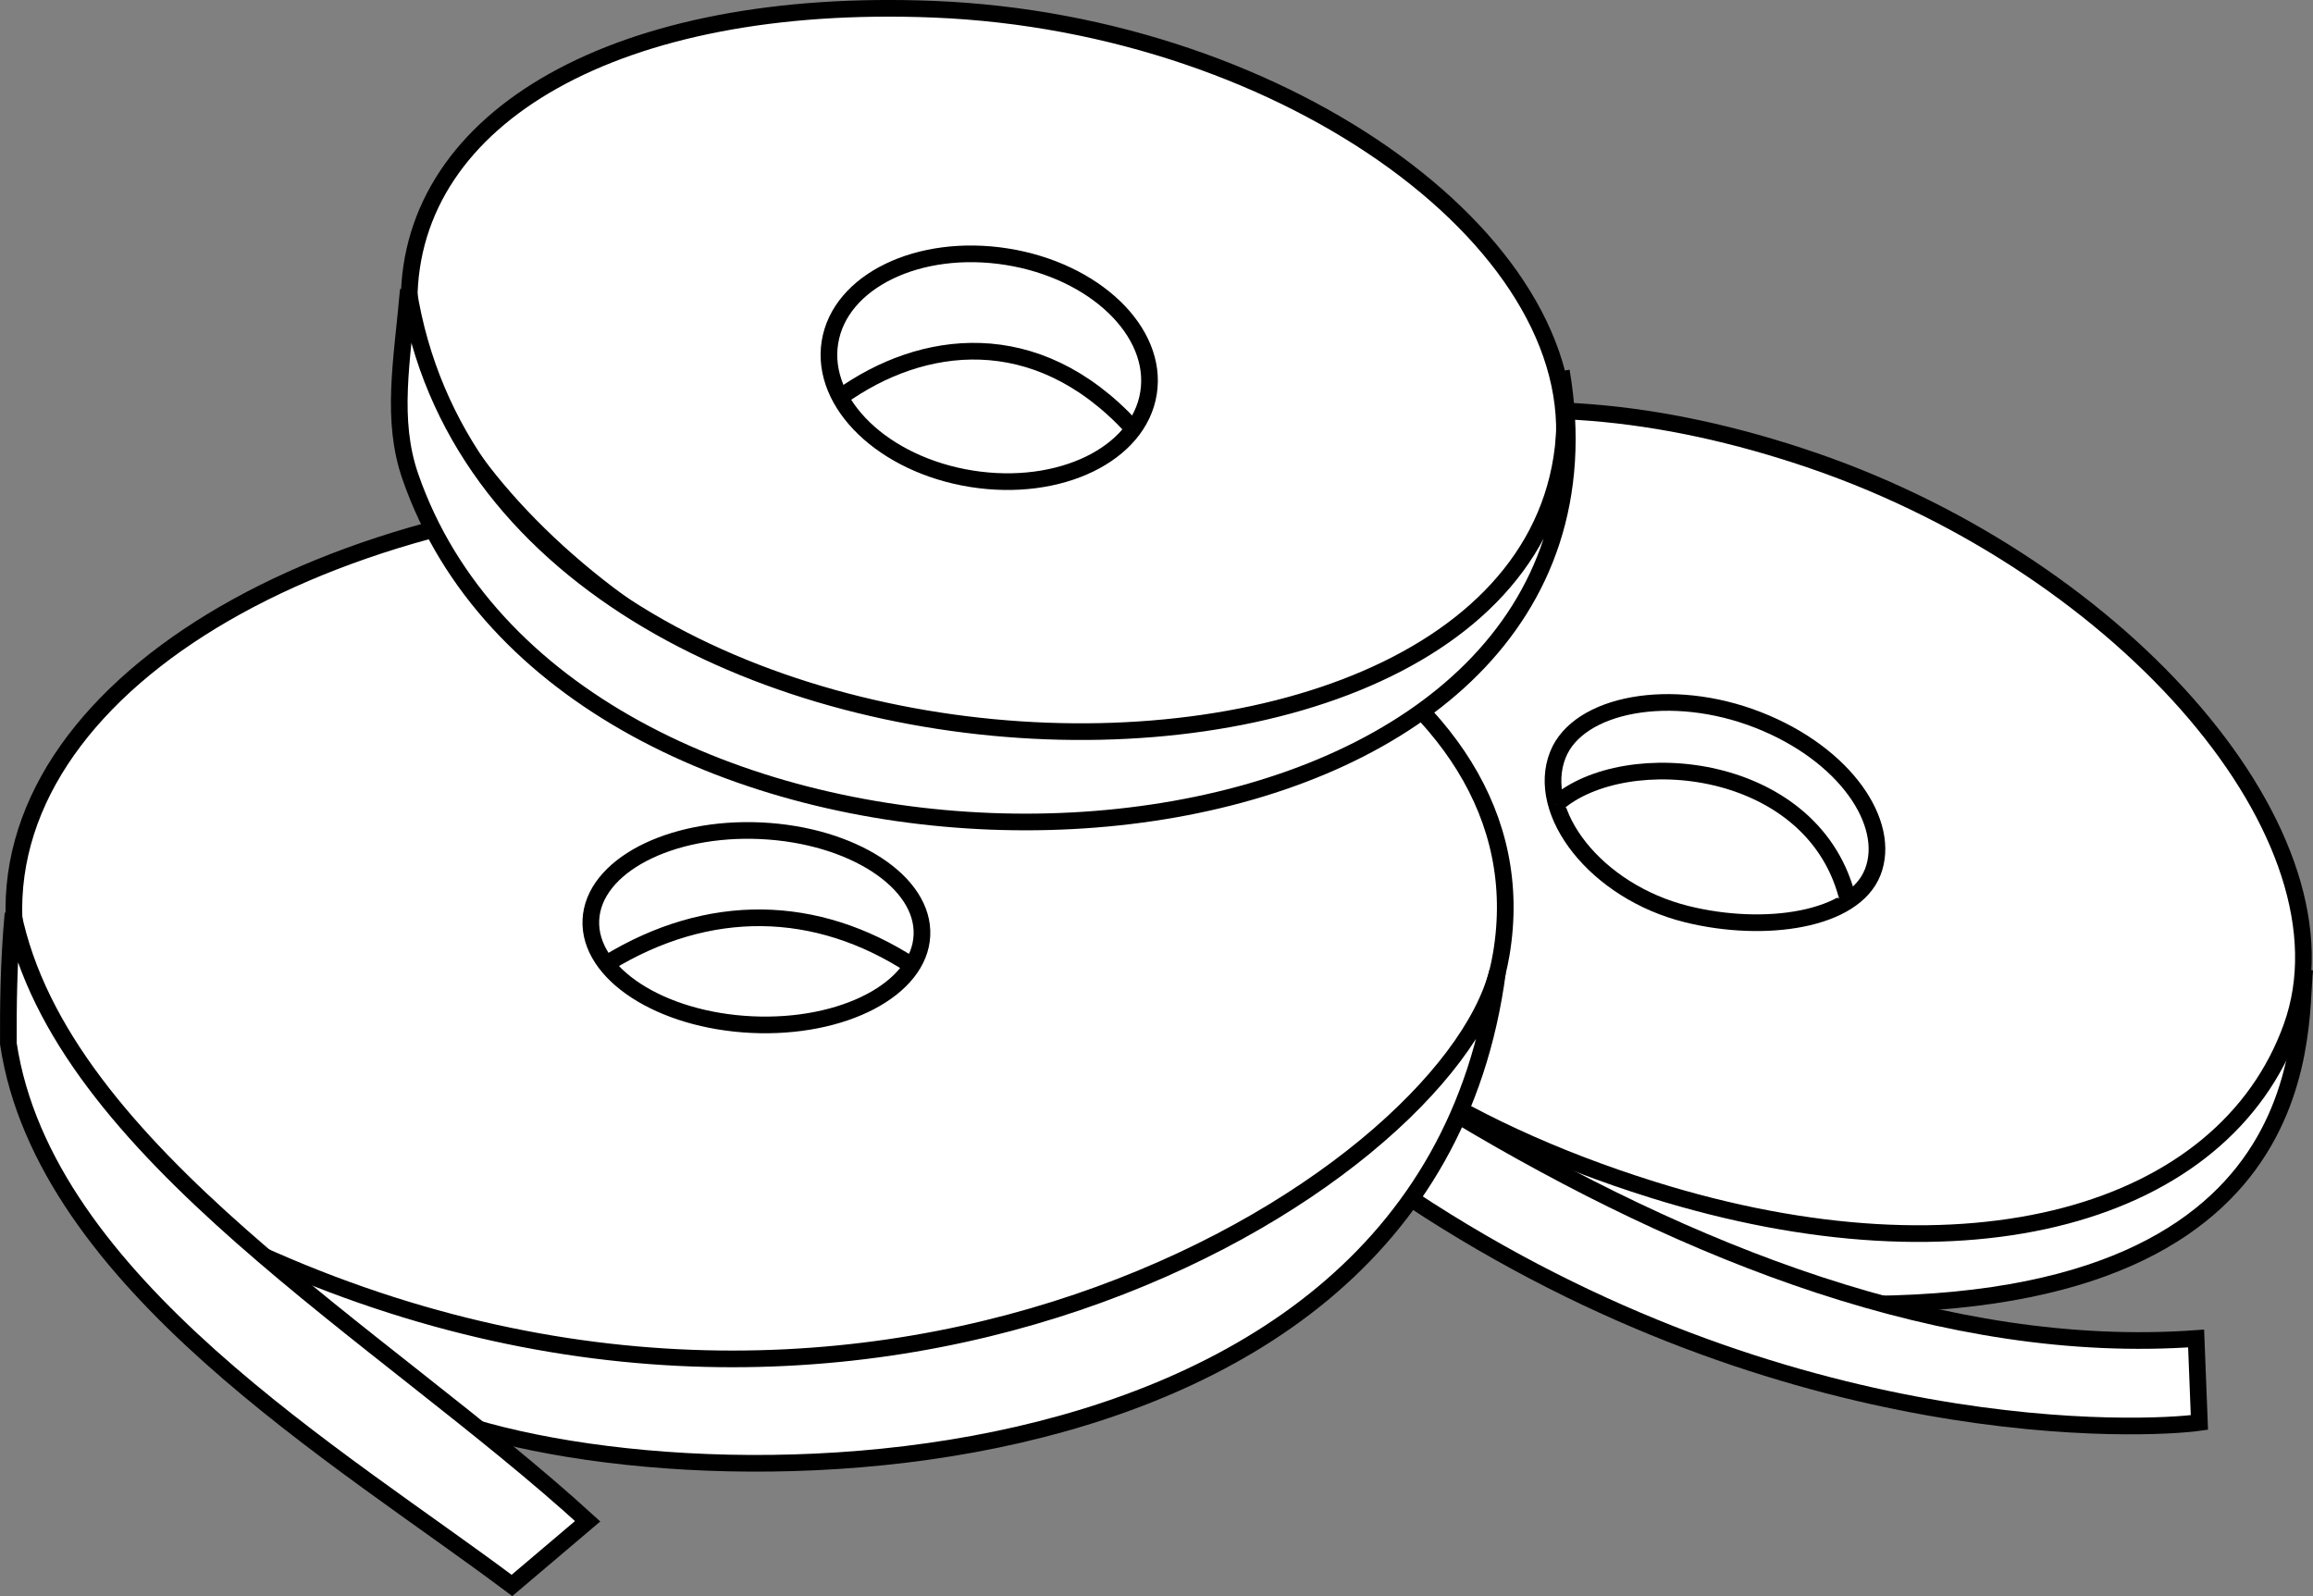 <?xml version="1.0" encoding="utf-8"?>
<!-- Generator: Adobe Illustrator 16.0.0, SVG Export Plug-In . SVG Version: 6.00 Build 0)  -->
<!DOCTYPE svg PUBLIC "-//W3C//DTD SVG 1.1//EN" "http://www.w3.org/Graphics/SVG/1.1/DTD/svg11.dtd">
<svg version="1.1"
	 id="svg5" xmlns:inkscape="http://www.inkscape.org/namespaces/inkscape" xmlns:sodipodi="http://sodipodi.sourceforge.net/DTD/sodipodi-0.dtd" xmlns:svg="http://www.w3.org/2000/svg" sodipodi:docname="disegno.svg" inkscape:version="1.2.2 (b0a8486541, 2022-12-01)"
	 xmlns="http://www.w3.org/2000/svg" xmlns:xlink="http://www.w3.org/1999/xlink" x="0px" y="0px" width="138.806px"
	 height="95.784px" viewBox="210.473 216.082 138.806 95.784" enable-background="new 210.473 216.082 138.806 95.784"
	 xml:space="preserve">
<rect x="210.473" y="216.082" width="138.806" height="95.784" fill="#808080" stroke="none"/>
<sodipodi:namedview  bordercolor="#666666" inkscape:cx="193.23035" pagecolor="#ffffff" borderopacity="1.0" showgrid="false" inkscape:cy="352.57107" inkscape:zoom="0.84096521" id="namedview7" inkscape:deskcolor="#d1d1d1" inkscape:showpageshadow="2" inkscape:pageopacity="0.0" inkscape:document-units="mm" inkscape:pagecheckerboard="0" inkscape:window-maximized="1" inkscape:window-width="1920" inkscape:window-y="-9" inkscape:current-layer="layer2" inkscape:window-height="991" inkscape:window-x="-9">
	</sodipodi:namedview>
<g id="layer2" inkscape:label="Livello 2" inkscape:groupmode="layer">
	<path id="path2114" sodipodi:nodetypes="ccccc" fill="#FFFFFF" stroke="#000000" d="M348.781,274.268
		c-4.442,14.643-20.591,21.108-50.859,8.523l-1.522,2.251l20.664,9.136C349.927,296.294,348.38,278.017,348.781,274.268z"/>
	<path id="path2106" sodipodi:nodetypes="sssss" fill="#FFFFFF" stroke="#000000" stroke-linecap="square" d="M348.001,277.7
		c-4.059,11.307-19.436,15.693-38.355,9.776c-24.194-7.566-32.746-23.357-28.687-34.665c4.059-11.307,19.61-15.526,38.355-9.078
		C338.058,250.183,352.06,266.393,348.001,277.7z"/>
	<path id="path2011" sodipodi:nodetypes="sssss" fill="#FFFFFF" stroke="#000000" stroke-linecap="square" d="M300.567,273.332
		c-2.072,12.354-20.882,25.882-45.576,26.011c-25.806,0.135-43.736-16.457-43.687-28.75c0.057-14.393,20.608-25.596,45.296-25.033
		C281.288,246.124,303.354,256.71,300.567,273.332z"/>
	<path id="path2011-9" sodipodi:nodetypes="sssss" fill="#FFFFFF" stroke="#000000" stroke-linecap="square" d="M304.191,243.937
		c-1.586,9.534-13.19,17.598-32.931,16.859c-19.74-0.739-36.274-17.171-36.236-26.659c0.044-11.107,12.572-18.255,31.459-17.502
		C287.896,217.49,306.325,231.109,304.191,243.937L304.191,243.937z"/>
	<path id="path1183" sodipodi:nodetypes="cccsc" fill="#FFFFFF" stroke="#000000" d="M234.978,233.469
		c5.396,34.365,73.681,34.623,69.195,4.883c0.648,3.803,0.39,7.21-0.594,10.218c-7.657,23.433-59.267,22.658-68.478-3.881
		C233.91,241.255,234.598,237.781,234.978,233.469z"/>
	<path id="path1281" fill="#FFFFFF" stroke="#000000" stroke-linecap="square" d="M279.398,239.669
		c-0.584,3.68-5.338,5.982-10.619,5.144l0,0c-5.28-0.839-9.086-4.502-8.502-8.182s5.339-5.982,10.619-5.144
		C276.177,232.326,279.983,235.989,279.398,239.669L279.398,239.669z"/>
	<path id="path1283" sodipodi:nodetypes="cc" fill="#FFFFFF" stroke="#000000" d="M260.932,239.897
		c4.859-3.478,11.694-4.407,17.442,1.8"/>
	<path id="path2021" fill="#FFFFFF" stroke="#000000" stroke-linecap="square" d="M265.799,272.22
		c-0.151,3.212-4.72,5.607-10.207,5.349l0,0c-5.486-0.257-9.811-3.07-9.66-6.283c0.151-3.212,4.72-5.607,10.207-5.35
		C261.625,266.195,265.95,269.008,265.799,272.22z"/>
	<path id="path2023" sodipodi:nodetypes="cc" fill="#FFFFFF" stroke="#000000" d="M246.924,273.884
		c6.106-3.73,12.535-3.581,18.269,0.14"/>
	<path id="path2116" sodipodi:nodetypes="ccccc" fill="#FFFFFF" stroke="#000000" d="M342.265,296.406l0.197,5.039
		c-3.066,0.435-24.611,1.578-47.324-13.437l2.767-5.039C311.75,291.263,327.296,297.475,342.265,296.406z"/>
	<path id="path2025" sodipodi:nodetypes="cccc" fill="#FFFFFF" stroke="#000000" d="M300.345,274.39
		c-4.5,34.095-53.826,32.261-65.833,25.618l-11.38-10.05C262.042,309.52,297.159,286.978,300.345,274.39z"/>
	<path id="path2027" sodipodi:nodetypes="ccccc" fill="#FFFFFF" stroke="#000000" d="M245.739,307.372
		c-12.296-11.234-31.568-22.159-34.486-36.475c-0.273,2.994-0.286,5.731-0.278,7.813c2.152,14.342,20.035,24.862,30.22,32.515
		L245.739,307.372z"/>
	<path id="path2109" sodipodi:nodetypes="sssss" fill="#FFFFFF" stroke="#000000" stroke-linecap="square" d="M322.858,268.418
		c-1.14,2.91-6.49,3.673-11.142,2.526c-5.47-1.349-9.146-6.105-7.747-9.583c1.221-3.038,6.77-4.127,12.016-2.072
		C321.229,261.344,323.999,265.508,322.858,268.418z"/>
	<path id="path2112" sodipodi:nodetypes="cc" fill="#FFFFFF" stroke="#000000" d="M303.86,264.348
		c4.115-3.659,15.611-2.597,17.535,5.833"/>
</g>
</svg>
